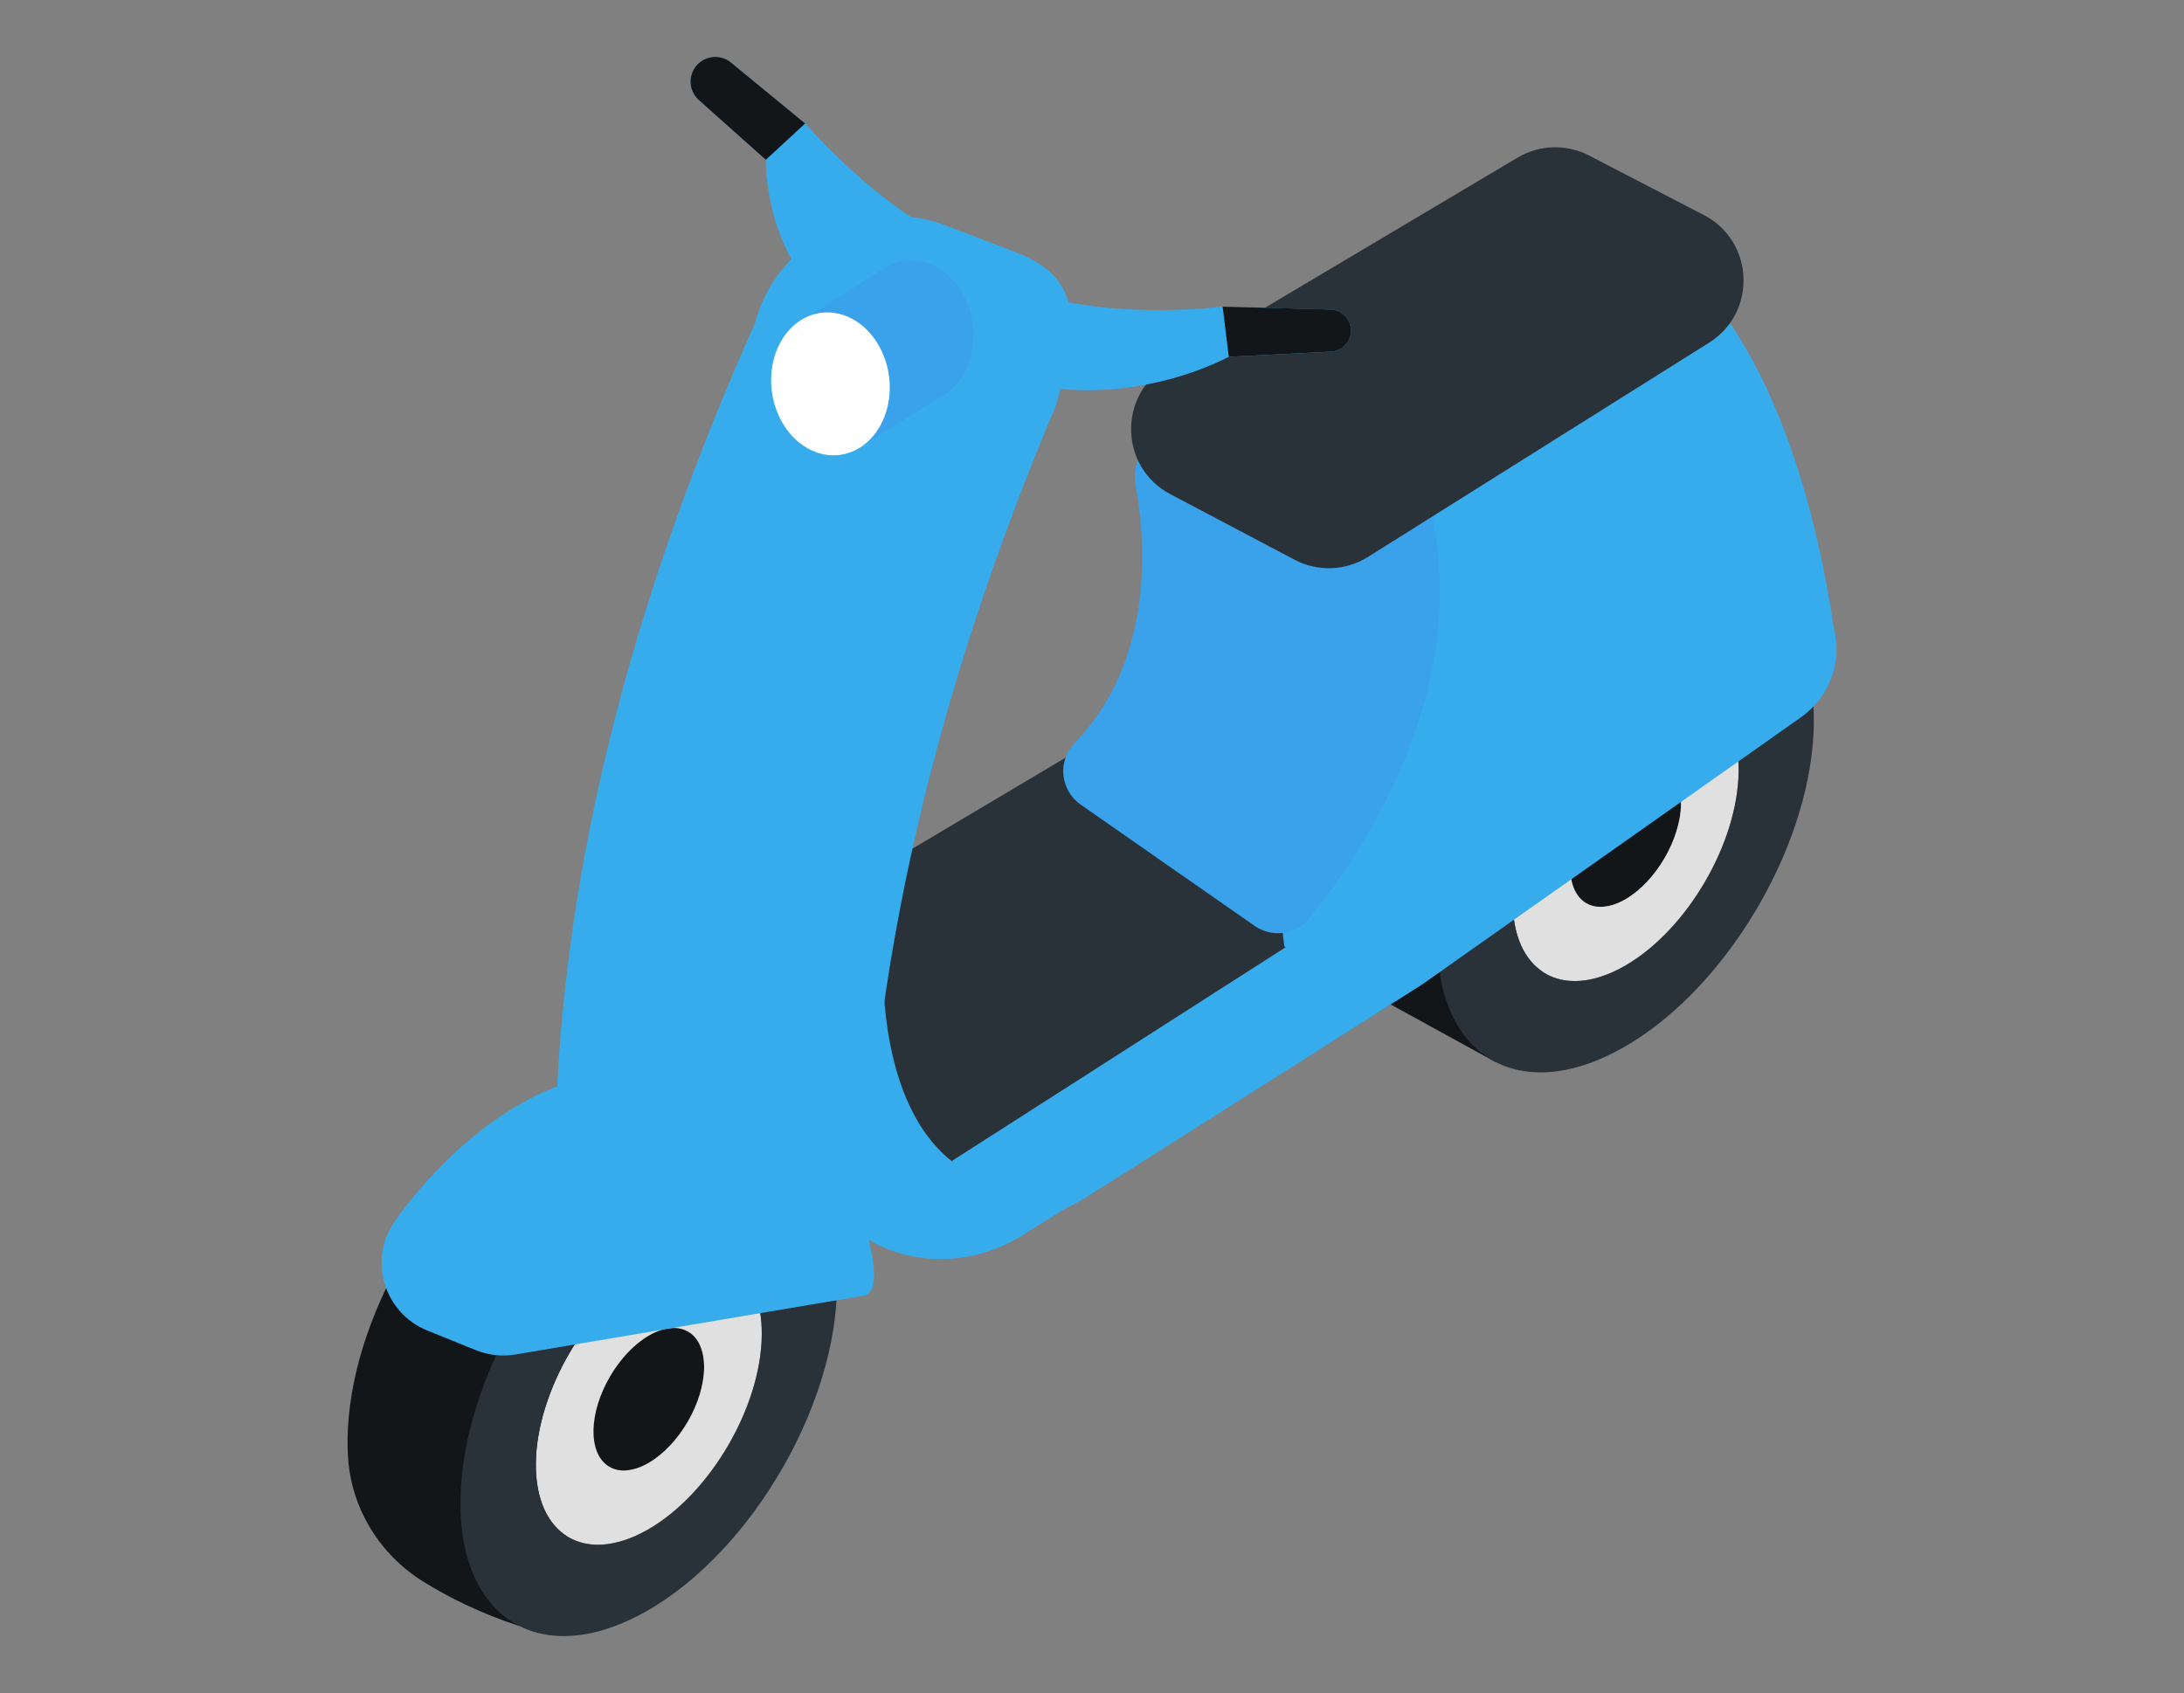 <?xml version="1.0" encoding="utf-8"?>
<!-- Generator: Adobe Illustrator 25.2.1, SVG Export Plug-In . SVG Version: 6.00 Build 0)  -->
<!DOCTYPE svg PUBLIC "-//W3C//DTD SVG 1.1//EN" "http://www.w3.org/Graphics/SVG/1.1/DTD/svg11.dtd">
<svg version="1.1" id="Calque_1" xmlns:x="http://ns.adobe.com/Extensibility/1.0/" xmlns:i="http://ns.adobe.com/AdobeIllustrator/10.0/" xmlns:graph="http://ns.adobe.com/Graphs/1.0/"
	 xmlns="http://www.w3.org/2000/svg" xmlns:xlink="http://www.w3.org/1999/xlink" x="0px" y="0px" viewBox="0 0 61.917 48"
	 style="enable-background:new 0 0 61.917 48;" xml:space="preserve">
<rect x="0" y="0" width="61.917" height="48" fill="#808080" stroke="none"/>
<style type="text/css">
	.st0{fill:#ED5C34;}
	.st1{fill:#F0B14E;}
	.st2{fill:#FFC215;}
	.st3{fill:#F8D047;}
	.st4{fill:#D81919;}
	.st5{fill:none;stroke:#FFFFFF;stroke-width:2;stroke-linecap:round;stroke-linejoin:round;stroke-miterlimit:10;}
	.st6{fill:#FFFFFF;}
	.st7{fill:#FFFFFF;stroke:#424649;stroke-width:2;stroke-linecap:round;stroke-linejoin:round;stroke-miterlimit:10;}
	.st8{fill:#4FFC9D;}
	.st9{opacity:0.2;fill:#FF8585;}
	.st10{fill:#9BEEFE;}
	.st11{fill:#00BBE0;}
	.st12{fill:none;stroke:#000000;stroke-width:0.1;stroke-miterlimit:10;}
	.st13{fill:none;stroke:#424649;stroke-width:2;stroke-linecap:round;stroke-linejoin:round;stroke-miterlimit:10;}
	.st14{fill:#293139;}
	.st15{fill:#F1B44F;}
	.st16{fill:none;stroke:#424649;stroke-width:2;stroke-linecap:round;stroke-linejoin:round;}
	.st17{fill:#F99850;}
	.st18{fill:none;stroke:#424649;stroke-width:2;stroke-linecap:round;stroke-miterlimit:10;}
	.st19{fill:none;stroke:#424649;stroke-width:1.7;stroke-linecap:round;stroke-miterlimit:10;}
	.st20{fill:none;stroke:#424649;stroke-width:1.7;stroke-linecap:round;stroke-linejoin:round;stroke-miterlimit:10;}
	.st21{fill:#424649;}
	.st22{fill:none;stroke:#FFFFFF;stroke-width:4;stroke-linecap:round;stroke-miterlimit:10;}
	.st23{fill:none;stroke:#293139;stroke-width:2;stroke-linecap:round;stroke-linejoin:round;stroke-miterlimit:10;}
	.st24{fill:none;stroke:#424649;stroke-width:2;stroke-linejoin:round;stroke-miterlimit:10;}
	.st25{fill:none;stroke:#424649;stroke-width:2;stroke-miterlimit:10;}
	.st26{fill:none;stroke:#FFFFFF;stroke-width:4;stroke-linecap:round;stroke-linejoin:round;stroke-miterlimit:10;}
	.st27{fill:none;stroke:#424649;stroke-width:1.5;stroke-linecap:round;stroke-linejoin:round;stroke-miterlimit:10;}
	.st28{fill:none;stroke:#3D559A;stroke-width:2;stroke-linecap:round;stroke-linejoin:round;stroke-miterlimit:10;}
	.st29{fill:#13221F;}
	.st30{fill:none;stroke:#00BBE0;stroke-width:2;stroke-linecap:round;stroke-linejoin:round;stroke-miterlimit:10;}
	.st31{fill:none;stroke:#0F6CF4;stroke-width:0.1;stroke-miterlimit:10;}
	.st32{fill:#F99450;}
	.st33{fill:none;stroke:#B3E325;stroke-width:2;stroke-linecap:round;stroke-linejoin:round;stroke-miterlimit:10;}
	.st34{fill:none;stroke:#000000;stroke-width:2;stroke-linecap:round;stroke-linejoin:round;stroke-miterlimit:10;}
	.st35{fill:none;stroke:#000000;stroke-width:2;stroke-miterlimit:10;}
	.st36{fill:none;stroke:#000000;stroke-linecap:round;stroke-linejoin:round;stroke-miterlimit:10;}
	.st37{fill:none;stroke:#96450F;stroke-miterlimit:10;}
	.st38{fill:#424649;stroke:#424649;stroke-width:2;stroke-linecap:round;stroke-linejoin:round;stroke-miterlimit:10;}
	.st39{fill:none;stroke:#424649;stroke-miterlimit:10;}
	.st40{fill:none;stroke:#424649;stroke-linecap:round;stroke-linejoin:round;stroke-miterlimit:10;}
	.st41{fill:#FF6161;}
	.st42{fill:none;stroke:#A600DD;stroke-width:2;stroke-linecap:round;stroke-linejoin:round;stroke-miterlimit:10;}
	.st43{fill:none;stroke:#424649;stroke-width:0.5;stroke-linecap:round;stroke-linejoin:round;}
	.st44{fill:none;stroke:#424649;stroke-width:2;stroke-linecap:round;stroke-linejoin:round;stroke-dasharray:4.185,4.185;}
	.st45{fill:none;stroke:#424649;stroke-width:2;stroke-linecap:round;stroke-linejoin:round;stroke-dasharray:3.88,3.88;}
	.st46{fill:none;stroke:#964A4A;stroke-width:2;stroke-linecap:round;stroke-linejoin:round;stroke-miterlimit:10;}
	.st47{fill:#FFFFFF;stroke:#424649;stroke-width:2;stroke-linecap:round;stroke-miterlimit:10;}
	.st48{fill:#775A4B;stroke:#424649;stroke-width:2;stroke-linejoin:round;stroke-miterlimit:10;}
	.st49{fill:none;stroke:#293139;stroke-linecap:round;stroke-linejoin:round;stroke-miterlimit:10;}
	.st50{fill:none;stroke:#293139;stroke-width:2;stroke-miterlimit:10;}
	.st51{fill:none;stroke:#FFFFFF;stroke-width:2;stroke-linejoin:round;stroke-miterlimit:10;}
	.st52{fill:#FFEFBD;stroke:#FFFFFF;stroke-width:2;stroke-linejoin:round;stroke-miterlimit:10;}
	.st53{fill:#4C3225;stroke:#424649;stroke-width:2;stroke-linejoin:round;stroke-miterlimit:10;}
	.st54{fill:none;stroke:#FFFFFF;stroke-miterlimit:10;}
	.st55{fill:none;stroke:#FFFFFF;stroke-linecap:round;stroke-linejoin:round;stroke-miterlimit:10;}
	.st56{fill:none;stroke:#FFFFFF;stroke-width:2;stroke-miterlimit:10;}
	.st57{fill:none;stroke:#FFFFFF;stroke-width:3;stroke-miterlimit:10;}
	.st58{fill:#FFFFFF;stroke:#293139;stroke-width:2;stroke-linecap:round;stroke-linejoin:round;stroke-miterlimit:10;}
	.st59{fill:none;stroke:#424649;stroke-width:2.3;stroke-linecap:round;stroke-linejoin:round;}
	.st60{fill:none;stroke:#1FC998;stroke-width:5;stroke-linecap:round;stroke-linejoin:round;}
	.st61{fill:none;stroke:#FC6B6B;stroke-width:5;stroke-linecap:round;stroke-linejoin:round;}
	.st62{fill:#1FC998;}
	.st63{fill:#FC6B6B;}
	.st64{fill:none;stroke:#293139;stroke-width:2;stroke-linecap:round;stroke-miterlimit:10;}
	.st65{fill:none;stroke:#293139;stroke-width:2;stroke-linecap:round;stroke-linejoin:round;}
	.st66{fill:#293139;stroke:#293139;stroke-width:2;stroke-linecap:round;stroke-linejoin:round;stroke-miterlimit:10;}
	.st67{fill:none;stroke:#FFFFFF;stroke-width:5;stroke-linecap:round;stroke-linejoin:round;stroke-miterlimit:10;}
	.st68{fill:none;stroke:#FFFFFF;stroke-width:5;stroke-linecap:round;stroke-miterlimit:10;}
	.st69{fill:none;stroke:#FFFFFF;stroke-width:2;stroke-linecap:round;stroke-miterlimit:10;}
	.st70{fill:#293139;stroke:#293139;stroke-width:0.5;stroke-linecap:round;stroke-linejoin:round;stroke-miterlimit:10;}
	.st71{fill:#FFFFFF;stroke:#FFFFFF;stroke-width:0.25;stroke-linecap:round;stroke-linejoin:round;stroke-miterlimit:10;}
	.st72{fill:#005DF5;}
	.st73{fill:#FAFAFA;}
	.st74{fill:#289924;}
	.st75{fill:#CD3040;}
	.st76{fill:#429435;}
	.st77{fill:#EA3226;}
	.st78{fill:#2A6319;}
	.st79{fill:#EB3223;}
	.st80{fill:#FFFFFF;stroke:#FFFFFF;stroke-linecap:round;stroke-linejoin:round;stroke-miterlimit:10;}
	.st81{clip-path:url(#SVGID_2_);fill:#293139;}
	.st82{fill:none;stroke:#293139;stroke-miterlimit:10;}
	.st83{fill:none;stroke:#FFFFFF;stroke-width:0.5;stroke-miterlimit:10;}
	.st84{clip-path:url(#SVGID_4_);fill:#FFFFFF;}
	.st85{clip-path:url(#SVGID_6_);}
	.st86{fill:#FFFD54;stroke:#293139;stroke-width:2;stroke-miterlimit:10;}
	.st87{fill:#FFD400;}
	.st88{fill:#FFFFFF;stroke:#FFFFFF;stroke-width:2;stroke-linecap:round;stroke-linejoin:round;stroke-miterlimit:10;}
	.st89{fill:#E93223;}
	.st90{fill:none;stroke:#E93223;stroke-width:3;stroke-miterlimit:10;}
	.st91{fill:#4463FF;}
	.st92{clip-path:url(#SVGID_8_);}
	.st93{clip-path:url(#SVGID_10_);fill:#FF4E56;}
	.st94{clip-path:url(#SVGID_12_);}
	.st95{clip-path:url(#SVGID_14_);fill:#FF4E56;}
	.st96{clip-path:url(#SVGID_16_);}
	.st97{clip-path:url(#SVGID_18_);fill:#FF4E56;}
	.st98{fill:none;stroke:#293139;stroke-width:2;stroke-linejoin:round;stroke-miterlimit:10;}
	.st99{fill:none;stroke:#293139;stroke-width:1.5;stroke-linecap:round;stroke-linejoin:round;stroke-miterlimit:10;}
	.st100{fill:#293139;stroke:#293139;stroke-width:0.25;stroke-miterlimit:10;}
	.st101{fill:none;stroke:#FFFFFF;stroke-width:2;stroke-linecap:round;stroke-linejoin:round;}
	.st102{fill:#FFFFFF;stroke:#FFFFFF;stroke-width:0.75;stroke-linecap:round;stroke-linejoin:round;stroke-miterlimit:10;}
	.st103{fill:none;stroke:#FFFFFF;stroke-width:0.75;stroke-linecap:round;stroke-linejoin:round;stroke-miterlimit:10;}
	.st104{clip-path:url(#SVGID_20_);}
	.st105{clip-path:url(#SVGID_22_);}
	.st106{fill:#3D559A;}
	.st107{fill:none;stroke:#3D559A;stroke-linecap:round;stroke-linejoin:round;stroke-miterlimit:10;}
	.st108{fill:none;stroke:#FFFFFF;stroke-width:1.5;stroke-linecap:round;stroke-linejoin:round;stroke-miterlimit:10;}
	.st109{fill:none;stroke:#FFFFFF;stroke-linecap:round;stroke-linejoin:round;}
	.st110{fill:#FF4E56;}
	.st111{fill:#FFFFFF;stroke:#FFFFFF;stroke-linecap:round;stroke-linejoin:round;}
	.st112{fill:#293139;stroke:#293139;stroke-width:2;stroke-miterlimit:10;}
	.st113{fill:none;stroke:#293139;stroke-width:0.75;stroke-linecap:round;stroke-linejoin:round;stroke-miterlimit:10;}
	.st114{fill:#293139;stroke:#293139;stroke-width:1.5;stroke-linecap:round;stroke-linejoin:round;stroke-miterlimit:10;}
	.st115{fill:none;stroke:#424649;stroke-width:3;stroke-linecap:round;stroke-linejoin:round;}
	.st116{fill:none;stroke:#FFFFFF;stroke-width:0.1;stroke-miterlimit:10;}
	.st117{fill:#8CAB6D;}
	.st118{fill:#5C7A40;}
	.st119{fill:#9EC27B;}
	.st120{fill:#6D8F4D;}
	.st121{fill:#33691E;}
	.st122{fill:#BBDEFB;}
	.st123{fill:#39A2EA;}
	.st124{fill:#37ACED;}
	.st125{fill:#8FC9EF;}
	.st126{fill:none;}
	.st127{fill:none;stroke:#293139;stroke-linecap:round;stroke-linejoin:round;}
	.st128{fill:none;stroke:#293139;stroke-linecap:round;stroke-linejoin:round;stroke-dasharray:1.534,1.534;}
	.st129{fill:none;stroke:#293139;stroke-width:0.5;stroke-linecap:round;stroke-linejoin:round;stroke-miterlimit:10;}
	.st130{clip-path:url(#SVGID_26_);fill:#FFFFFF;}
	.st131{fill:#FFFFFF;stroke:#424649;stroke-width:0.4;stroke-miterlimit:10;}
	.st132{fill:#FFFFFF;stroke:#424649;stroke-width:0.6;stroke-miterlimit:10;}
	.st133{fill:#E96F91;stroke:#E96F91;stroke-linecap:round;stroke-linejoin:round;stroke-miterlimit:10;}
	.st134{fill:none;stroke:#293139;stroke-width:4;stroke-linecap:round;stroke-linejoin:round;}
	.st135{fill:#6B6C6B;}
	.st136{fill:none;stroke:#F1B44F;stroke-linecap:round;stroke-linejoin:round;stroke-miterlimit:10;}
	.st137{fill:none;stroke:#F1B44F;stroke-width:2;stroke-linecap:round;stroke-linejoin:round;stroke-miterlimit:10;}
	.st138{fill:#606060;}
	.st139{fill:none;stroke:#070707;stroke-miterlimit:10;}
	.st140{fill:#070707;}
	.st141{fill:#C82025;}
	.st142{fill:none;stroke:#424649;stroke-width:0.25;stroke-miterlimit:10;}
	.st143{fill:none;stroke:#FFFFFF;stroke-width:0.25;stroke-miterlimit:10;}
	.st144{fill:#8AB6FF;}
	.st145{fill:#005DF5;stroke:#005DF5;stroke-width:0.25;stroke-miterlimit:10;}
	.st146{fill:none;stroke:#005DF5;stroke-width:1.5;stroke-miterlimit:10;}
	.st147{stroke:#293139;stroke-miterlimit:10;}
	.st148{fill:#121619;}
	.st149{fill:#07439B;}
	.st150{fill:#033A7C;}
	.st151{fill:#474047;}
	.st152{fill:#D0CCC5;}
	.st153{fill:#C22B20;}
	.st154{fill:#293239;}
	.st155{fill:#B2AEA8;}
	.st156{fill:#ED584A;}
	.st157{fill:#55AAF8;}
	.st158{fill:#0056BC;}
	.st159{fill:#313435;}
	.st160{fill:#C6D2F2;}
	.st161{fill:#363036;}
	.st162{fill:#635C63;}
	.st163{fill:#005ADD;}
	.st164{fill:#003D7A;}
	.st165{fill:#0451AD;}
	.st166{opacity:0.38;fill:#FFFFFF;}
	.st167{fill:#E0E0E0;}
	.st168{fill:#F4A300;}
	.st169{fill:#FFB710;}
	.st170{fill:#7F3C05;}
	.st171{fill:#1C2328;}
	.st172{clip-path:url(#SVGID_28_);}
	.st173{fill:#848381;}
	.st174{clip-path:url(#SVGID_30_);}
	.st175{fill:#AFADAA;}
	.st176{clip-path:url(#SVGID_32_);}
	.st177{fill:#222B2E;}
	.st178{fill:#1D2326;}
	.st179{clip-path:url(#SVGID_34_);}
	.st180{clip-path:url(#SVGID_36_);}
	.st181{clip-path:url(#SVGID_38_);}
	.st182{clip-path:url(#SVGID_40_);}
	.st183{clip-path:url(#SVGID_42_);}
	.st184{clip-path:url(#SVGID_44_);}
	.st185{fill:#B2AFAA;}
	.st186{fill:#000508;}
	.st187{clip-path:url(#SVGID_46_);}
	.st188{clip-path:url(#SVGID_48_);}
	.st189{clip-path:url(#SVGID_50_);}
	.st190{clip-path:url(#SVGID_52_);}
	.st191{clip-path:url(#SVGID_54_);}
	.st192{clip-path:url(#SVGID_56_);}
	.st193{clip-path:url(#SVGID_58_);}
	.st194{clip-path:url(#SVGID_60_);}
	.st195{clip-path:url(#SVGID_62_);}
	.st196{clip-path:url(#SVGID_64_);}
	.st197{clip-path:url(#SVGID_66_);}
	.st198{clip-path:url(#SVGID_68_);}
	.st199{clip-path:url(#SVGID_70_);}
	.st200{clip-path:url(#SVGID_72_);}
	.st201{clip-path:url(#SVGID_74_);}
	.st202{clip-path:url(#SVGID_76_);}
	.st203{clip-path:url(#SVGID_78_);}
	.st204{clip-path:url(#SVGID_80_);}
	.st205{clip-path:url(#SVGID_82_);}
	.st206{clip-path:url(#SVGID_84_);fill:#959799;}
	.st207{clip-path:url(#SVGID_84_);fill:#949698;}
	.st208{clip-path:url(#SVGID_84_);fill:#939597;}
	.st209{clip-path:url(#SVGID_84_);fill:#929496;}
	.st210{clip-path:url(#SVGID_84_);fill:#919395;}
	.st211{clip-path:url(#SVGID_84_);fill:#909294;}
	.st212{clip-path:url(#SVGID_84_);fill:#8F9193;}
	.st213{clip-path:url(#SVGID_84_);fill:#8E9092;}
	.st214{clip-path:url(#SVGID_84_);fill:#8D8F91;}
	.st215{clip-path:url(#SVGID_84_);fill:#8C8E90;}
	.st216{clip-path:url(#SVGID_84_);fill:#8B8D8F;}
	.st217{clip-path:url(#SVGID_84_);fill:#8A8C8E;}
	.st218{clip-path:url(#SVGID_84_);fill:#898B8D;}
	.st219{clip-path:url(#SVGID_84_);fill:#888A8C;}
	.st220{clip-path:url(#SVGID_84_);fill:#9C9EA0;}
	.st221{clip-path:url(#SVGID_84_);fill:#9B9D9F;}
	.st222{clip-path:url(#SVGID_84_);fill:#9A9C9E;}
	.st223{clip-path:url(#SVGID_84_);fill:#999B9D;}
	.st224{clip-path:url(#SVGID_84_);fill:#989A9C;}
	.st225{clip-path:url(#SVGID_84_);fill:#97999B;}
	.st226{clip-path:url(#SVGID_84_);fill:#96989A;}
	.st227{clip-path:url(#SVGID_84_);fill:#87898B;}
	.st228{clip-path:url(#SVGID_84_);fill:#86888A;}
	.st229{clip-path:url(#SVGID_84_);fill:#848789;}
	.st230{clip-path:url(#SVGID_84_);fill:#838688;}
	.st231{clip-path:url(#SVGID_84_);fill:#828587;}
	.st232{clip-path:url(#SVGID_84_);fill:#818486;}
	.st233{clip-path:url(#SVGID_84_);fill:#808385;}
	.st234{clip-path:url(#SVGID_84_);fill:#7F8284;}
	.st235{clip-path:url(#SVGID_84_);fill:#7E8183;}
	.st236{clip-path:url(#SVGID_84_);fill:#7D8082;}
	.st237{clip-path:url(#SVGID_86_);}
	.st238{clip-path:url(#SVGID_88_);fill:#7C7E80;}
	.st239{clip-path:url(#SVGID_88_);fill:#7B7D7F;}
	.st240{clip-path:url(#SVGID_88_);fill:#7A7C7E;}
	.st241{clip-path:url(#SVGID_88_);fill:#797B7D;}
	.st242{clip-path:url(#SVGID_88_);fill:#787A7C;}
	.st243{clip-path:url(#SVGID_88_);fill:#77797B;}
	.st244{clip-path:url(#SVGID_88_);fill:#76787A;}
	.st245{clip-path:url(#SVGID_88_);fill:#757779;}
	.st246{clip-path:url(#SVGID_88_);fill:#747678;}
	.st247{clip-path:url(#SVGID_88_);fill:#737577;}
	.st248{clip-path:url(#SVGID_88_);fill:#727476;}
	.st249{clip-path:url(#SVGID_90_);}
	.st250{clip-path:url(#SVGID_92_);fill:#7B7D7F;}
	.st251{clip-path:url(#SVGID_92_);fill:#7A7C7E;}
	.st252{clip-path:url(#SVGID_92_);fill:#797B7D;}
	.st253{clip-path:url(#SVGID_92_);fill:#787A7C;}
	.st254{clip-path:url(#SVGID_92_);fill:#77797B;}
	.st255{clip-path:url(#SVGID_92_);fill:#76787A;}
	.st256{clip-path:url(#SVGID_92_);fill:#757779;}
	.st257{clip-path:url(#SVGID_92_);fill:#747678;}
	.st258{clip-path:url(#SVGID_92_);fill:#737577;}
	.st259{clip-path:url(#SVGID_92_);fill:#727476;}
	.st260{clip-path:url(#SVGID_92_);fill:#717375;}
	.st261{clip-path:url(#SVGID_94_);}
	.st262{clip-path:url(#SVGID_96_);fill:#B7B9BB;}
	.st263{clip-path:url(#SVGID_96_);fill:#B6B8BA;}
	.st264{clip-path:url(#SVGID_96_);fill:#B5B7B9;}
	.st265{clip-path:url(#SVGID_96_);fill:#B4B6B8;}
	.st266{clip-path:url(#SVGID_96_);fill:#B3B5B7;}
	.st267{clip-path:url(#SVGID_96_);fill:#B2B4B6;}
	.st268{clip-path:url(#SVGID_96_);fill:#B1B3B5;}
	.st269{clip-path:url(#SVGID_96_);fill:#B0B2B4;}
	.st270{clip-path:url(#SVGID_96_);fill:#AFB1B3;}
	.st271{clip-path:url(#SVGID_96_);fill:#AEB0B2;}
	.st272{clip-path:url(#SVGID_96_);fill:#ADAFB1;}
	.st273{clip-path:url(#SVGID_96_);fill:#ACAEB0;}
	.st274{clip-path:url(#SVGID_96_);fill:#ABADAF;}
	.st275{clip-path:url(#SVGID_96_);fill:#AAACAE;}
	.st276{clip-path:url(#SVGID_96_);fill:#A9ABAD;}
	.st277{clip-path:url(#SVGID_96_);fill:#A8AAAC;}
	.st278{clip-path:url(#SVGID_96_);fill:#A7A9AB;}
	.st279{clip-path:url(#SVGID_96_);fill:#A6A8AA;}
	.st280{clip-path:url(#SVGID_96_);fill:#A5A7A9;}
	.st281{clip-path:url(#SVGID_96_);fill:#A4A6A8;}
	.st282{clip-path:url(#SVGID_96_);fill:#A3A5A7;}
	.st283{clip-path:url(#SVGID_96_);fill:#A2A4A6;}
	.st284{clip-path:url(#SVGID_96_);fill:#A1A3A5;}
	.st285{clip-path:url(#SVGID_96_);fill:#A0A2A4;}
	.st286{clip-path:url(#SVGID_96_);fill:#9FA1A3;}
	.st287{clip-path:url(#SVGID_96_);fill:#9EA0A2;}
	.st288{clip-path:url(#SVGID_96_);fill:#9D9FA1;}
	.st289{clip-path:url(#SVGID_96_);fill:#9C9EA0;}
	.st290{clip-path:url(#SVGID_96_);fill:#9B9D9F;}
	.st291{clip-path:url(#SVGID_96_);fill:#9A9C9E;}
	.st292{clip-path:url(#SVGID_96_);fill:#999B9D;}
	.st293{clip-path:url(#SVGID_96_);fill:#989A9C;}
	.st294{clip-path:url(#SVGID_96_);fill:#97999B;}
	.st295{clip-path:url(#SVGID_96_);fill:#96989A;}
	.st296{clip-path:url(#SVGID_96_);fill:#959799;}
	.st297{clip-path:url(#SVGID_96_);fill:#949698;}
	.st298{clip-path:url(#SVGID_96_);fill:#939597;}
	.st299{clip-path:url(#SVGID_96_);fill:#919496;}
	.st300{clip-path:url(#SVGID_96_);fill:#909395;}
	.st301{clip-path:url(#SVGID_96_);fill:#8F9294;}
	.st302{clip-path:url(#SVGID_96_);fill:#8E9193;}
	.st303{clip-path:url(#SVGID_96_);fill:#8D9092;}
	.st304{clip-path:url(#SVGID_96_);fill:#8C8F91;}
	.st305{clip-path:url(#SVGID_96_);fill:#8B8E90;}
	.st306{clip-path:url(#SVGID_96_);fill:#8A8D8F;}
	.st307{clip-path:url(#SVGID_96_);fill:#898C8E;}
	.st308{clip-path:url(#SVGID_96_);fill:#888B8D;}
	.st309{clip-path:url(#SVGID_96_);fill:#878A8C;}
	.st310{clip-path:url(#SVGID_96_);fill:#86898B;}
	.st311{clip-path:url(#SVGID_96_);fill:#85888A;}
	.st312{clip-path:url(#SVGID_96_);fill:#848789;}
	.st313{clip-path:url(#SVGID_96_);fill:#838688;}
	.st314{clip-path:url(#SVGID_96_);fill:#828587;}
	.st315{clip-path:url(#SVGID_96_);fill:#818486;}
	.st316{clip-path:url(#SVGID_96_);fill:#808385;}
	.st317{clip-path:url(#SVGID_96_);fill:#7F8284;}
	.st318{clip-path:url(#SVGID_96_);fill:#7E8183;}
	.st319{clip-path:url(#SVGID_96_);fill:#7D8082;}
	.st320{clip-path:url(#SVGID_96_);fill:#7C7F81;}
	.st321{clip-path:url(#SVGID_96_);fill:#7B7E80;}
	.st322{clip-path:url(#SVGID_96_);fill:#7A7D7F;}
	.st323{clip-path:url(#SVGID_96_);fill:#797C7E;}
	.st324{clip-path:url(#SVGID_96_);fill:#787B7D;}
	.st325{clip-path:url(#SVGID_96_);fill:#777A7C;}
	.st326{clip-path:url(#SVGID_96_);fill:#76797B;}
	.st327{clip-path:url(#SVGID_96_);fill:#75787A;}
	.st328{clip-path:url(#SVGID_96_);fill:#747779;}
	.st329{clip-path:url(#SVGID_96_);fill:#737678;}
	.st330{clip-path:url(#SVGID_96_);fill:#727577;}
	.st331{clip-path:url(#SVGID_96_);fill:#717476;}
	.st332{clip-path:url(#SVGID_96_);fill:#707375;}
	.st333{clip-path:url(#SVGID_96_);fill:#6F7274;}
	.st334{clip-path:url(#SVGID_96_);fill:#6E7173;}
	.st335{clip-path:url(#SVGID_96_);fill:#6D7072;}
	.st336{fill:#222B2D;}
	.st337{fill:#151F22;}
	.st338{clip-path:url(#SVGID_98_);}
	.st339{clip-path:url(#SVGID_100_);}
	.st340{clip-path:url(#SVGID_102_);}
	.st341{clip-path:url(#SVGID_104_);fill:#E5E5E5;}
	.st342{clip-path:url(#SVGID_106_);fill:#E1E1E1;}
	.st343{clip-path:url(#SVGID_106_);fill:#E0E0E0;}
	.st344{clip-path:url(#SVGID_106_);fill:#DFDFDF;}
	.st345{clip-path:url(#SVGID_106_);fill:#DEDEDE;}
	.st346{clip-path:url(#SVGID_106_);fill:#DDDDDD;}
	.st347{clip-path:url(#SVGID_106_);fill:#DCDCDC;}
	.st348{clip-path:url(#SVGID_106_);fill:#DBDBDB;}
	.st349{clip-path:url(#SVGID_106_);fill:#DADADA;}
	.st350{clip-path:url(#SVGID_106_);fill:#D9D9D9;}
	.st351{clip-path:url(#SVGID_108_);}
	.st352{clip-path:url(#SVGID_110_);fill:#151E21;}
	.st353{clip-path:url(#SVGID_112_);}
	.st354{clip-path:url(#SVGID_114_);fill:#222B2E;}
	.st355{clip-path:url(#SVGID_116_);}
	.st356{clip-path:url(#SVGID_118_);}
	.st357{fill:#B7B7B7;}
	.st358{fill:#CCCCCC;}
	.st359{fill:#000406;}
	.st360{fill:#0052B5;}
	.st361{clip-path:url(#SVGID_120_);}
	.st362{clip-path:url(#SVGID_122_);fill:#CCCCCC;}
	.st363{clip-path:url(#SVGID_124_);fill:#941111;}
	.st364{clip-path:url(#SVGID_124_);fill:#931111;}
	.st365{clip-path:url(#SVGID_124_);fill:#921111;}
	.st366{clip-path:url(#SVGID_124_);fill:#911111;}
	.st367{clip-path:url(#SVGID_124_);fill:#901111;}
	.st368{clip-path:url(#SVGID_124_);fill:#8F1111;}
	.st369{clip-path:url(#SVGID_124_);fill:#8E1010;}
	.st370{clip-path:url(#SVGID_124_);fill:#8D1010;}
	.st371{clip-path:url(#SVGID_124_);fill:#8C1010;}
	.st372{clip-path:url(#SVGID_124_);fill:#8B1010;}
	.st373{clip-path:url(#SVGID_124_);fill:#891010;}
	.st374{clip-path:url(#SVGID_124_);fill:#881010;}
	.st375{clip-path:url(#SVGID_124_);fill:#871010;}
	.st376{clip-path:url(#SVGID_124_);fill:#860F0F;}
	.st377{clip-path:url(#SVGID_124_);fill:#850F0F;}
	.st378{clip-path:url(#SVGID_124_);fill:#840F0F;}
	.st379{clip-path:url(#SVGID_124_);fill:#830F0F;}
	.st380{clip-path:url(#SVGID_124_);fill:#820F0F;}
	.st381{clip-path:url(#SVGID_124_);fill:#810F0F;}
	.st382{clip-path:url(#SVGID_124_);fill:#800F0F;}
	.st383{clip-path:url(#SVGID_124_);fill:#7F0F0F;}
	.st384{clip-path:url(#SVGID_124_);fill:#7E0E0E;}
	.st385{clip-path:url(#SVGID_124_);fill:#7D0E0E;}
	.st386{clip-path:url(#SVGID_126_);}
	.st387{clip-path:url(#SVGID_128_);fill:#CCCCCC;}
	.st388{clip-path:url(#SVGID_130_);fill:#871010;}
	.st389{clip-path:url(#SVGID_130_);fill:#860F0F;}
	.st390{clip-path:url(#SVGID_130_);fill:#850F0F;}
	.st391{clip-path:url(#SVGID_130_);fill:#840F0F;}
	.st392{clip-path:url(#SVGID_130_);fill:#830F0F;}
	.st393{clip-path:url(#SVGID_130_);fill:#820F0F;}
	.st394{clip-path:url(#SVGID_130_);fill:#810F0F;}
	.st395{clip-path:url(#SVGID_130_);fill:#800F0F;}
	.st396{clip-path:url(#SVGID_130_);fill:#7F0F0F;}
	.st397{clip-path:url(#SVGID_130_);fill:#7E0E0E;}
	.st398{clip-path:url(#SVGID_130_);fill:#7D0E0E;}
	.st399{clip-path:url(#SVGID_130_);fill:#7C0E0E;}
	.st400{clip-path:url(#SVGID_130_);fill:#7B0E0E;}
	.st401{clip-path:url(#SVGID_132_);}
	.st402{fill:#A3A3A3;}
	.st403{fill:#7B0E0E;}
	.st404{clip-path:url(#SVGID_134_);}
	.st405{clip-path:url(#SVGID_136_);fill:#A3A3A3;}
	.st406{clip-path:url(#SVGID_138_);fill:#680C0C;}
	.st407{clip-path:url(#SVGID_140_);}
	.st408{clip-path:url(#SVGID_142_);fill:#CCCCCC;}
	.st409{clip-path:url(#SVGID_144_);fill:#9A1212;}
	.st410{clip-path:url(#SVGID_144_);fill:#720D0E;}
	.st411{clip-path:url(#SVGID_144_);fill:#710D0D;}
	.st412{clip-path:url(#SVGID_144_);fill:#700D0D;}
	.st413{clip-path:url(#SVGID_144_);fill:#6F0C0D;}
	.st414{clip-path:url(#SVGID_144_);fill:#6E0C0D;}
	.st415{clip-path:url(#SVGID_144_);fill:#6D0C0D;}
	.st416{clip-path:url(#SVGID_144_);fill:#6C0C0D;}
	.st417{clip-path:url(#SVGID_144_);fill:#6B0C0D;}
	.st418{clip-path:url(#SVGID_144_);fill:#6A0C0D;}
	.st419{fill:#999999;}
	.st420{fill:#730D0E;}
	.st421{fill:#7A7A7A;}
	.st422{fill:#5C0B0B;}
	.st423{clip-path:url(#SVGID_146_);}
	.st424{clip-path:url(#SVGID_148_);fill:#7A7A7A;}
	.st425{clip-path:url(#SVGID_150_);fill:#50090A;}
	.st426{clip-path:url(#SVGID_150_);fill:#4F090A;}
	.st427{clip-path:url(#SVGID_150_);fill:#4E0909;}
	.st428{clip-path:url(#SVGID_150_);fill:#4D0909;}
	.st429{clip-path:url(#SVGID_150_);fill:#4C0909;}
	.st430{clip-path:url(#SVGID_150_);fill:#4B0909;}
	.st431{fill:#485255;}
	.st432{clip-path:url(#SVGID_152_);}
	.st433{clip-path:url(#SVGID_154_);fill:#151F22;}
	.st434{clip-path:url(#SVGID_154_);fill:#162023;}
	.st435{clip-path:url(#SVGID_154_);fill:#172124;}
	.st436{clip-path:url(#SVGID_154_);fill:#182225;}
	.st437{clip-path:url(#SVGID_154_);fill:#192326;}
	.st438{clip-path:url(#SVGID_154_);fill:#1A2427;}
	.st439{clip-path:url(#SVGID_154_);fill:#1B2528;}
	.st440{clip-path:url(#SVGID_154_);fill:#1C2629;}
	.st441{clip-path:url(#SVGID_154_);fill:#1D272A;}
	.st442{clip-path:url(#SVGID_154_);fill:#1E282B;}
	.st443{clip-path:url(#SVGID_154_);fill:#1F292C;}
	.st444{clip-path:url(#SVGID_154_);fill:#202A2D;}
	.st445{clip-path:url(#SVGID_154_);fill:#212B2E;}
	.st446{clip-path:url(#SVGID_154_);fill:#222C2F;}
	.st447{clip-path:url(#SVGID_154_);fill:#232D30;}
	.st448{clip-path:url(#SVGID_154_);fill:#242E31;}
	.st449{clip-path:url(#SVGID_154_);fill:#252F32;}
	.st450{clip-path:url(#SVGID_154_);fill:#263033;}
	.st451{clip-path:url(#SVGID_154_);fill:#273134;}
	.st452{clip-path:url(#SVGID_154_);fill:#283235;}
	.st453{clip-path:url(#SVGID_154_);fill:#293336;}
	.st454{clip-path:url(#SVGID_154_);fill:#2A3437;}
	.st455{clip-path:url(#SVGID_154_);fill:#2B3538;}
	.st456{clip-path:url(#SVGID_154_);fill:#2C3639;}
	.st457{clip-path:url(#SVGID_154_);fill:#2D373A;}
	.st458{clip-path:url(#SVGID_154_);fill:#2F393C;}
	.st459{clip-path:url(#SVGID_154_);fill:#303A3D;}
	.st460{clip-path:url(#SVGID_154_);fill:#313B3E;}
	.st461{clip-path:url(#SVGID_154_);fill:#323C3F;}
	.st462{clip-path:url(#SVGID_154_);fill:#333D40;}
	.st463{clip-path:url(#SVGID_154_);fill:#343E41;}
	.st464{clip-path:url(#SVGID_154_);fill:#353F42;}
	.st465{clip-path:url(#SVGID_154_);fill:#364043;}
	.st466{clip-path:url(#SVGID_154_);fill:#374144;}
	.st467{clip-path:url(#SVGID_154_);fill:#384245;}
	.st468{clip-path:url(#SVGID_154_);fill:#394346;}
	.st469{clip-path:url(#SVGID_154_);fill:#3A4447;}
	.st470{clip-path:url(#SVGID_154_);fill:#3B4548;}
	.st471{clip-path:url(#SVGID_154_);fill:#3C4649;}
	.st472{clip-path:url(#SVGID_154_);fill:#3D474A;}
	.st473{clip-path:url(#SVGID_154_);fill:#3E484B;}
	.st474{clip-path:url(#SVGID_154_);fill:#3F494C;}
	.st475{clip-path:url(#SVGID_154_);fill:#404A4D;}
	.st476{clip-path:url(#SVGID_154_);fill:#414B4E;}
	.st477{clip-path:url(#SVGID_154_);fill:#424C4F;}
	.st478{clip-path:url(#SVGID_154_);fill:#434D50;}
	.st479{clip-path:url(#SVGID_154_);fill:#444E51;}
	.st480{clip-path:url(#SVGID_154_);fill:#454F52;}
	.st481{clip-path:url(#SVGID_154_);fill:#465053;}
	.st482{clip-path:url(#SVGID_154_);fill:#475154;}
	.st483{clip-path:url(#SVGID_154_);fill:#485255;}
	.st484{clip-path:url(#SVGID_156_);}
	.st485{clip-path:url(#SVGID_158_);fill:#151F22;}
	.st486{clip-path:url(#SVGID_158_);fill:#162023;}
	.st487{clip-path:url(#SVGID_158_);fill:#172124;}
	.st488{clip-path:url(#SVGID_158_);fill:#182225;}
	.st489{clip-path:url(#SVGID_158_);fill:#192326;}
	.st490{clip-path:url(#SVGID_158_);fill:#1A2427;}
	.st491{clip-path:url(#SVGID_158_);fill:#1B2528;}
	.st492{clip-path:url(#SVGID_158_);fill:#1C2629;}
	.st493{clip-path:url(#SVGID_158_);fill:#1D272A;}
	.st494{clip-path:url(#SVGID_158_);fill:#1E282B;}
	.st495{clip-path:url(#SVGID_158_);fill:#1F292C;}
	.st496{clip-path:url(#SVGID_158_);fill:#202A2D;}
	.st497{clip-path:url(#SVGID_158_);fill:#212B2E;}
	.st498{clip-path:url(#SVGID_158_);fill:#222C2F;}
	.st499{clip-path:url(#SVGID_158_);fill:#232D30;}
	.st500{clip-path:url(#SVGID_158_);fill:#242E31;}
	.st501{clip-path:url(#SVGID_158_);fill:#252F32;}
	.st502{clip-path:url(#SVGID_158_);fill:#263033;}
	.st503{clip-path:url(#SVGID_158_);fill:#273134;}
	.st504{clip-path:url(#SVGID_158_);fill:#283235;}
	.st505{clip-path:url(#SVGID_158_);fill:#293336;}
	.st506{clip-path:url(#SVGID_158_);fill:#2A3437;}
	.st507{clip-path:url(#SVGID_158_);fill:#2B3538;}
	.st508{clip-path:url(#SVGID_158_);fill:#2C3639;}
	.st509{clip-path:url(#SVGID_158_);fill:#2D373A;}
	.st510{clip-path:url(#SVGID_158_);fill:#2F393C;}
	.st511{clip-path:url(#SVGID_158_);fill:#303A3D;}
	.st512{clip-path:url(#SVGID_158_);fill:#313B3E;}
	.st513{clip-path:url(#SVGID_158_);fill:#323C3F;}
	.st514{clip-path:url(#SVGID_158_);fill:#333D40;}
	.st515{clip-path:url(#SVGID_158_);fill:#343E41;}
	.st516{clip-path:url(#SVGID_158_);fill:#353F42;}
	.st517{clip-path:url(#SVGID_158_);fill:#364043;}
	.st518{clip-path:url(#SVGID_158_);fill:#374144;}
	.st519{clip-path:url(#SVGID_158_);fill:#384245;}
	.st520{clip-path:url(#SVGID_158_);fill:#394346;}
	.st521{clip-path:url(#SVGID_158_);fill:#3A4447;}
	.st522{clip-path:url(#SVGID_158_);fill:#3B4548;}
	.st523{clip-path:url(#SVGID_158_);fill:#3C4649;}
	.st524{clip-path:url(#SVGID_158_);fill:#3D474A;}
	.st525{clip-path:url(#SVGID_158_);fill:#3E484B;}
	.st526{clip-path:url(#SVGID_158_);fill:#3F494C;}
	.st527{clip-path:url(#SVGID_158_);fill:#404A4D;}
	.st528{clip-path:url(#SVGID_158_);fill:#414B4E;}
	.st529{clip-path:url(#SVGID_158_);fill:#424C4F;}
	.st530{clip-path:url(#SVGID_158_);fill:#434D50;}
	.st531{clip-path:url(#SVGID_158_);fill:#444E51;}
	.st532{clip-path:url(#SVGID_158_);fill:#454F52;}
	.st533{clip-path:url(#SVGID_158_);fill:#465053;}
	.st534{clip-path:url(#SVGID_158_);fill:#475154;}
	.st535{clip-path:url(#SVGID_158_);fill:#485255;}
	.st536{clip-path:url(#SVGID_160_);}
	.st537{clip-path:url(#SVGID_162_);}
	.st538{fill:#2E383B;}
	.st539{clip-path:url(#SVGID_164_);}
	.st540{clip-path:url(#SVGID_166_);}
	.st541{fill:#30383D;}
	.st542{clip-path:url(#SVGID_168_);}
	.st543{fill:#001523;}
	.st544{clip-path:url(#SVGID_170_);}
	.st545{fill:#012644;}
	.st546{clip-path:url(#SVGID_172_);}
	.st547{fill:#3B4548;}
	.st548{fill:#181D1E;}
	.st549{fill:none;stroke:#313435;stroke-width:0.832;stroke-linecap:round;stroke-linejoin:round;stroke-miterlimit:10;}
	.st550{clip-path:url(#SVGID_174_);}
</style>
<g>
	<path class="st14" d="M49.24,22.308L32.743,32.669c-2.156,1.354-4.871,1.457-7.123,0.269l-7.782-4.105l20.495-12.18L49.24,22.308z"
		/>
	<path class="st148" d="M49.995,17.075l-3.409-1.855l-0.001,0.001c-0.94-0.493-2.21-0.403-3.618,0.391
		c-0.036,0.02-0.071,0.04-0.106,0.061c-2.901,1.703-5.27,5.76-5.313,9.134c-0.002,0.178,0.002,0.351,0.012,0.518
		c0.051,0.812,0.25,1.492,0.567,2.023c0.325,0.542,0.773,0.927,1.314,1.138l2.974,1.633l1.49-2.895
		c1.661-1.335,3.051-3.398,3.776-5.522c0.307-0.898,0.495-1.808,0.534-2.676c0.003-0.064,0.004-0.127,0.006-0.19l0.151-0.293
		L49.995,17.075z"/>
	<path class="st148" d="M46.082,21.889c0.01-0.006,0.02-0.011,0.03-0.017c0.866-0.487,1.557-0.069,1.544,0.933
		c-0.013,0.991-0.71,2.183-1.562,2.683c-0.01,0.006-0.02,0.012-0.03,0.017c-0.866,0.487-1.557,0.072-1.544-0.931
		C44.532,23.584,45.23,22.389,46.082,21.889z"/>
	<path class="st167" d="M46.135,19.983c1.769-0.999,3.181-0.148,3.155,1.899c-0.027,2.022-1.449,4.457-3.188,5.478
		c-0.021,0.012-0.042,0.025-0.064,0.037c-1.766,0.995-3.178,0.144-3.153-1.903c0.027-2.02,1.446-4.453,3.182-5.472
		C46.09,20.009,46.112,19.996,46.135,19.983z M46.094,25.488c0.852-0.5,1.55-1.692,1.562-2.683c0.013-1.003-0.679-1.42-1.544-0.933
		c-0.01,0.006-0.02,0.011-0.03,0.017c-0.852,0.5-1.55,1.695-1.562,2.686c-0.013,1.003,0.679,1.418,1.544,0.931
		C46.074,25.5,46.084,25.494,46.094,25.488"/>
	<path class="st14" d="M46.167,17.345c2.949-1.663,5.302-0.243,5.256,3.171c-0.001,0.08-0.003,0.161-0.007,0.242
		c-0.039,0.869-0.227,1.778-0.534,2.676c-0.866,2.534-2.679,4.984-4.768,6.21c-0.037,0.022-0.073,0.043-0.11,0.063
		c-2.046,1.155-3.807,0.825-4.677-0.628c-0.318-0.53-0.517-1.211-0.567-2.023c-0.01-0.167-0.015-0.34-0.012-0.518
		c0.043-3.374,2.412-7.431,5.313-9.134C46.097,17.386,46.132,17.366,46.167,17.345z M46.102,27.361
		c1.74-1.021,3.161-3.457,3.188-5.478c0.025-2.048-1.387-2.898-3.155-1.899c-0.023,0.013-0.045,0.026-0.068,0.039
		c-1.736,1.019-3.155,3.452-3.182,5.472c-0.025,2.048,1.387,2.898,3.153,1.903C46.06,27.386,46.081,27.373,46.102,27.361"/>
	<path class="st124" d="M51.989,17.819c-0.384-2.65-1.467-7.68-4.333-10.292c-4.004-3.65-9.48,6.414-9.48,6.414l0.96,3.081
		c-1.575,2.319-3.276,5.94-2.723,9.816l3.893,1.081l10.745-7.579c0.794-0.554,1.175-1.536,0.948-2.477
		C51.996,17.848,51.992,17.833,51.989,17.819z"/>
	<path class="st148" d="M14.722,46.098l1.49-2.895c1.661-1.335,3.051-3.398,3.776-5.522c0.307-0.898,0.495-1.808,0.534-2.676
		c0.003-0.064,0.004-0.127,0.006-0.19l0.151-0.293l1.622-1.466l-3.409-1.855l-0.001,0.001c-0.94-0.493-2.21-0.403-3.618,0.391
		c-0.036,0.02-0.071,0.04-0.106,0.061c-2.901,1.703-5.27,5.76-5.313,9.134c-0.002,0.178,0.002,0.351,0.012,0.518
		c0.001,0.008,0.001,0.016,0.002,0.024c0.094,1.441,0.898,2.74,2.123,3.505C12.683,45.266,13.596,45.734,14.722,46.098"/>
	<path class="st148" d="M18.388,37.869c0.01-0.006,0.02-0.011,0.03-0.017c0.866-0.487,1.557-0.069,1.544,0.933
		c-0.013,0.991-0.71,2.183-1.562,2.683c-0.01,0.006-0.02,0.012-0.03,0.017c-0.866,0.487-1.557,0.072-1.544-0.931
		C16.838,39.564,17.536,38.37,18.388,37.869z"/>
	<path class="st167" d="M18.441,35.964c1.769-0.999,3.181-0.148,3.155,1.899c-0.027,2.022-1.449,4.457-3.188,5.478
		c-0.021,0.012-0.042,0.025-0.064,0.037c-1.766,0.995-3.178,0.144-3.153-1.903c0.027-2.02,1.446-4.453,3.182-5.472
		C18.396,35.99,18.418,35.977,18.441,35.964z M18.4,41.469c0.852-0.5,1.55-1.692,1.562-2.683c0.013-1.003-0.679-1.42-1.544-0.933
		c-0.01,0.006-0.02,0.011-0.03,0.017c-0.852,0.5-1.55,1.695-1.562,2.686c-0.013,1.003,0.679,1.418,1.544,0.931
		C18.38,41.481,18.39,41.475,18.4,41.469"/>
	<path class="st14" d="M18.474,33.326c2.949-1.663,5.302-0.243,5.256,3.171c-0.001,0.08-0.003,0.161-0.007,0.242
		c-0.039,0.869-0.227,1.778-0.534,2.676c-0.866,2.534-2.679,4.984-4.768,6.21c-0.037,0.022-0.073,0.043-0.11,0.063
		c-2.046,1.155-3.807,0.825-4.677-0.628c-0.318-0.53-0.517-1.211-0.567-2.023c-0.01-0.167-0.015-0.34-0.012-0.518
		c0.043-3.374,2.412-7.431,5.313-9.134C18.403,33.366,18.438,33.346,18.474,33.326z M18.408,43.342
		c1.74-1.021,3.161-3.457,3.188-5.478c0.025-2.048-1.387-2.898-3.155-1.899c-0.023,0.013-0.045,0.026-0.068,0.039
		c-1.736,1.019-3.155,3.452-3.182,5.472c-0.025,2.048,1.387,2.898,3.153,1.903C18.366,43.366,18.387,43.354,18.408,43.342"/>
	<path class="st124" d="M12.113,37.721l1.38,0.558c0.354,0.143,0.741,0.185,1.118,0.122l9.886-1.669
		c0.621-0.114,0.035-1.958-0.075-2.299c-0.39-1.201-2.825-4.593-7.232-3.996c-2.489,0.337-4.678,2.327-5.993,4.18
		C10.428,35.703,10.88,37.222,12.113,37.721z"/>
	<path class="st123" d="M32.191,13.74c0.256,1.353,0.634,4.889-1.732,7.337c-0.489,0.506-0.398,1.333,0.18,1.736l4.931,3.437
		c0.494,0.344,1.17,0.252,1.551-0.215c1.447-1.773,4.529-6.273,3.486-11.391c-1.615-7.919-6.62-3.472-8.114-1.925
		C32.23,12.99,32.121,13.37,32.191,13.74z"/>
	<path class="st14" d="M48.454,9.715l-9.673,6.075c-0.63,0.396-1.423,0.426-2.081,0.078l-3.521-1.858
		c-1.44-0.76-1.492-2.804-0.092-3.636l9.938-5.906c0.619-0.368,1.385-0.39,2.025-0.059l3.257,1.689
		C49.736,6.841,49.819,8.858,48.454,9.715z"/>
	<path class="st124" d="M40.306,27.919l-2.729-1.787L24.54,34.48l1.984-0.318c1.323,0.692,2.913,0.629,4.177-0.165l1.45-0.911l0,0
		L40.306,27.919z"/>
	<path class="st124" d="M15.796,30.802c0.362-6.98,2.286-14.198,5.603-21.628c0.617-2.354,3.141-3.651,5.414-2.782l1.987,0.76
		c2.028,0.775,1.707,2.244,1.137,4.339c-3.405,8.064-5.327,16.086-5.442,24.055L15.796,30.802z"/>
	<path class="st124" d="M28.513,7.435c0,0-2.54-0.45-5.687-3.934l-2.103-1.728c-0.293-0.24-0.723-0.205-0.972,0.08v0
		c-0.253,0.289-0.226,0.729,0.061,0.984l1.899,1.693c0,0-0.098,4.899,4.741,5.169L28.513,7.435z"/>
	<path class="st148" d="M22.826,3.501l-2.103-1.728c-0.293-0.24-0.723-0.205-0.972,0.08v0c-0.253,0.289-0.226,0.729,0.061,0.984
		l1.899,1.693L22.826,3.501z"/>
	<path class="st124" d="M27.357,7.501c0,0,2.316,1.713,7.305,1.194l3.056,0.082c0.323,0.009,0.581,0.273,0.581,0.597l0,0
		c0,0.318-0.249,0.58-0.567,0.596l-2.897,0.145c0,0-4.296,2.39-8.383-0.416L27.357,7.501z"/>
	<path class="st148" d="M34.663,8.694l3.056,0.082c0.323,0.009,0.581,0.273,0.581,0.597l0,0c0,0.318-0.249,0.58-0.567,0.596
		l-2.897,0.145L34.663,8.694z"/>
	<path class="st124" d="M31.785,33.27l-2.809,1.757c-1.26,0.788-2.851,0.899-4.174,0.221c-1.037-0.532-2.007-1.572-2.284-3.576
		c-0.665-4.811,2.547-5.312,2.547-5.312S24.116,35.808,31.785,33.27z"/>
	<path class="st123" d="M26.261,7.446c-0.409-0.129-0.813-0.068-1.153,0.135l0-0.001l-2.189,1.385l1.388,3.766l2.272-1.429l0-0.001
		c0.485-0.221,0.866-0.718,0.982-1.38C27.752,8.841,27.17,7.732,26.261,7.446z"/>
	<path class="st6" d="M25.189,11.401c-0.191,1.081-1.082,1.726-1.991,1.439c-0.909-0.286-1.491-1.395-1.3-2.476
		c0.191-1.081,1.082-1.726,1.991-1.439C24.797,9.211,25.38,10.32,25.189,11.401z"/>
</g>
</svg>
